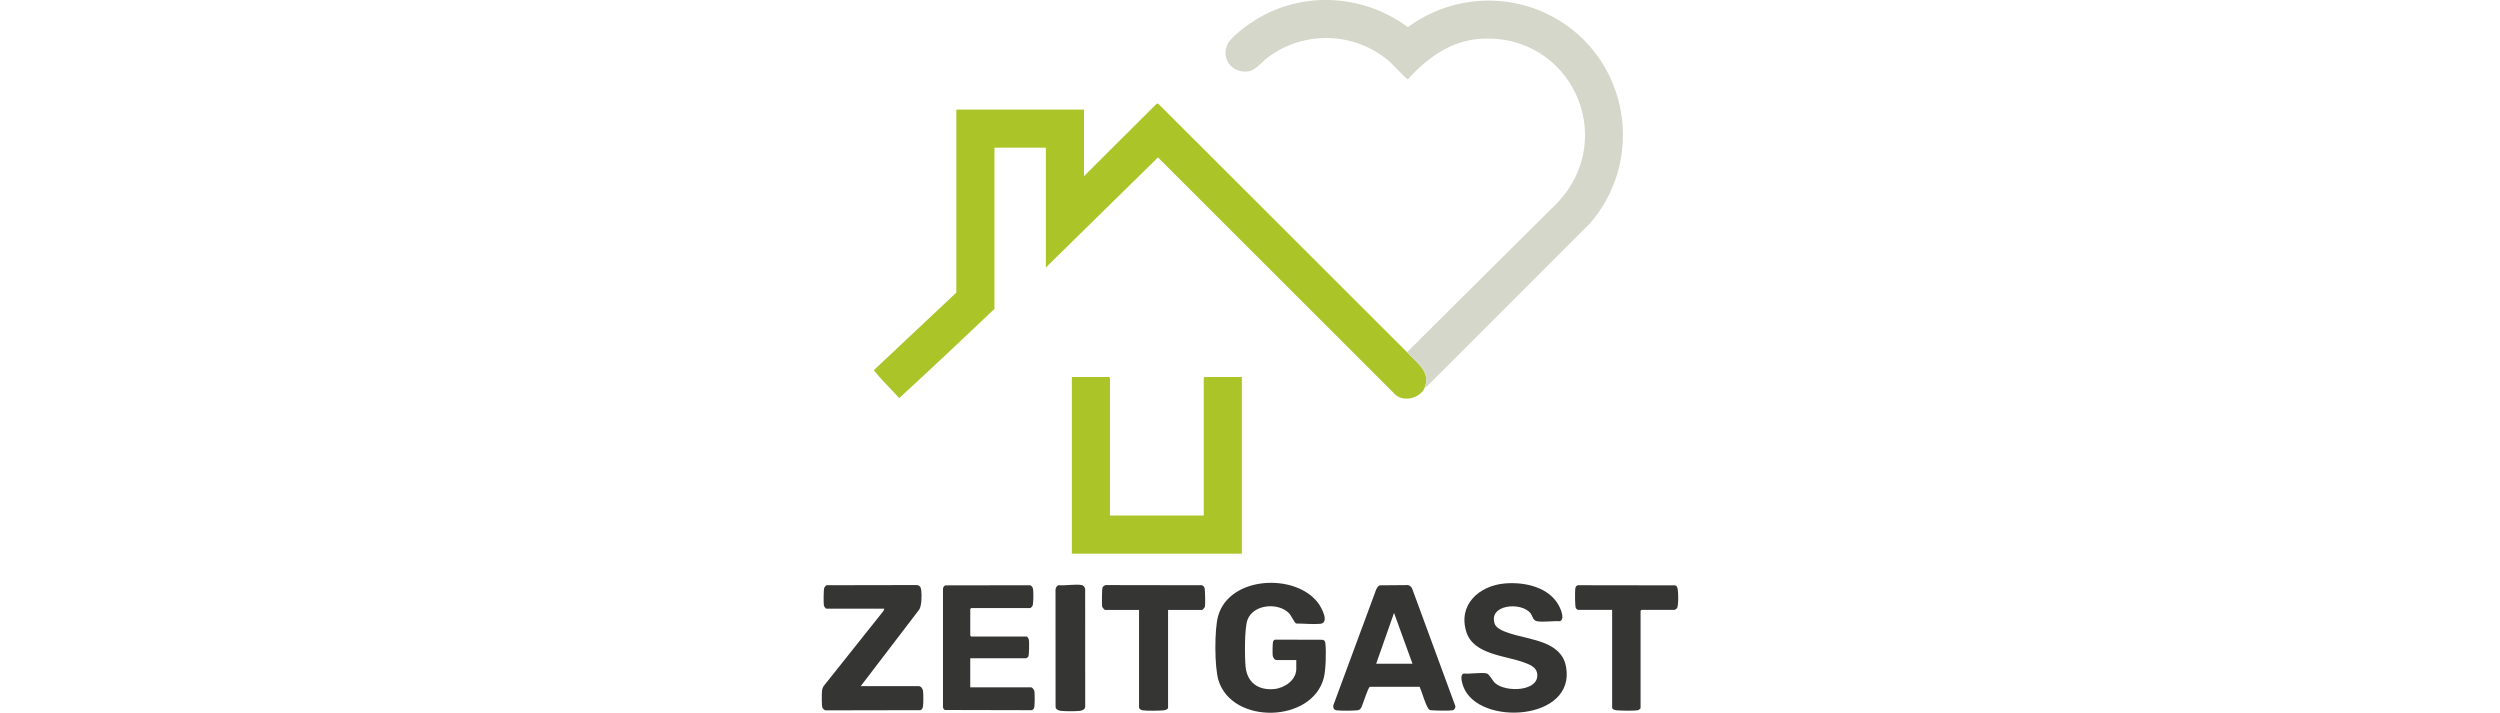 <?xml version="1.0" encoding="UTF-8"?><svg id="Ebene_2" xmlns="http://www.w3.org/2000/svg" viewBox="0 0 438.43 364.89" height="125px"><defs><style>.cls-1{fill:#abc529;}.cls-2{fill:#d5d7ca;}.cls-3{fill:#353533;}</style></defs><g id="Ebene_1-2"><path class="cls-1" d="M299.61,180.29c4.67,5.35,12.51,9.92,8.98,18.27-2.17,5.15-10.24,7.36-14.71,3.72l-121.78-121.68-57.39,56.33v-61.32h-26.32v82.53c-16.11,15.36-32.35,30.6-48.74,45.66-4.27-4.71-8.93-9.17-12.91-14.07l.16-.46,41.98-39.49V56.1h65.35v34.07l37-36.87.63-.3.46.16,127.3,127.14Z"/><path class="cls-2" d="M308.59,198.56c3.53-8.35-4.31-12.92-8.98-18.27l76.82-76.33c31.74-33.21,7.14-87.06-39.2-84.1-15.25.97-27.34,9.82-37.19,20.74-.61.11-7.71-7.57-8.93-8.66-17.58-15.62-43.87-16.69-62.7-2.6-2.95,2.21-6.49,6.75-10.12,7.22-8.1,1.07-14.17-6.45-10.57-13.98,1.78-3.73,10.21-9.83,13.87-12.14,24.27-15.27,55.57-13.55,78.43,3.48,24-17.7,56.86-18.25,81.26-.95,33.14,23.5,38.61,70.94,11.86,101.5l-83.31,83.3-1.24.77Z"/><path class="cls-1" d="M147.54,263.91h48v-70.45s.43-.46.46-.46h19.05v90.43h-87.03v-90.43h19.05s.46.43.46.46v70.45Z"/><path class="cls-3" d="M242.93,337.92h-10.07c-1.07,0-1.9-1.29-2.02-2.32-.14-1.18-.14-6.72.3-7.46.14-.24.59-.61.86-.69l24.57.07c.89.33,1.12.98,1.23,1.87.49,4.13.23,13.5-.78,17.51-5.83,23.24-47.01,24.24-53.96,1.3-2.05-6.77-2.09-26.01-.17-32.82,5.86-20.76,39.96-22.02,51.31-6.55,1.65,2.25,5.9,10.07.97,10.52-3.85.35-8.36-.17-12.27-.15-.95-.31-2.56-4.12-3.7-5.28-5.56-5.67-18.36-4.64-21.3,3.47-1.55,4.28-1.41,18.79-.96,23.74.76,8.29,6.5,12.36,14.63,11.61,5.27-.48,11.34-4.51,11.34-10.33v-4.49Z"/><path class="cls-3" d="M349.72,298.68c10.23-.86,22.91,1.91,27.89,11.87.87,1.73,2.89,6.68.14,7.48-3.48-.24-8.02.56-11.38.04-2.5-.38-2.34-2.59-3.58-4.16-4.71-5.94-21.55-4.48-18.34,5.34.94,2.86,5.63,4.29,8.2,5.12,10.15,3.3,25.9,3.84,28.34,16.88,5.21,27.82-44.74,30.67-52.5,10.38-.59-1.54-2.11-6.18.15-6.83,3.4.32,8.51-.67,11.7-.06,1.38.26,3,3.77,4.34,4.95,5.66,5.04,23.46,4.29,21.46-5.36-.63-3.02-4.24-4.32-6.81-5.26-9.52-3.48-25.72-3.99-29.36-15.55-4.41-14.03,6.64-23.74,19.76-24.84Z"/><path class="cls-3" d="M76,336.99v14.87h31.13c.63,0,1.62,1.26,1.72,2,.2,1.48.19,6.6-.04,8.05-.14.86-.57,1.46-1.44,1.66l-44.37-.1c-.65-.43-1.04-1.01-.96-1.83v-59.8c-.03-.93.31-1.87,1.24-2.17l43.47-.07c1.09.59,1.37,1.4,1.47,2.55.14,1.47.18,6.98-.36,8.03-.11.22-.97,1.12-1.04,1.12h-30.35s-.46.43-.46.46v13.63s.43.46.46.46h28.49c.34,0,.99,1.27,1.07,1.72.19,1.2.16,7.84-.32,8.62-.14.22-.88.81-1.05.81h-28.65Z"/><path class="cls-3" d="M306.07,351.59h-25.46c-1.05.36-3.57,9.12-4.48,10.7-.52.92-1.02,1.22-2.07,1.34-2.12.25-8.49.29-10.55,0-1.34-.18-1.85-1.28-1.63-2.57l21.92-59.24c.37-.8.97-1.9,1.85-2.18l14.4-.12c1,.16,1.8.93,2.19,1.84l22.15,60.24c-.04.85-.49,1.83-1.41,2-1.74.33-8.56.2-10.54.02-.47-.04-.85-.03-1.31-.24-1.56-.72-4.11-9.84-5.07-11.81ZM283.81,339.78h18.58l-9.44-26.02-9.14,26.02Z"/><path class="cls-3" d="M19.94,351.24h29.58c1.35,0,2.19,1.38,2.33,2.63.19,1.68.2,6.08-.03,7.73-.11.76-.58,1.91-1.43,1.96l-48.27.09c-.78.04-1.65-.85-1.86-1.55-.35-1.15-.29-7.11-.14-8.53.09-.83.35-1.6.8-2.3l30.61-38.45.49-1.21H2.44c-.54,0-1.29-1.2-1.38-1.72-.2-1.25-.17-8.07.22-9.04.16-.39.81-1.13,1.22-1.26l45.79-.08c1.8-.02,2.43,1,2.62,2.65.3,2.68.29,7.5-.99,9.85l-29.98,39.24Z"/><path class="cls-3" d="M177.27,312.22v50.02c0,.95-1.54,1.34-2.31,1.41-2.28.21-8.71.31-10.83-.03-.61-.1-1.72-.77-1.72-1.37v-50.02h-17.5c-.17,0-1.3-1.26-1.39-1.71-.18-.96-.11-9.1.15-9.74.25-.6,1.41-1.44,2.14-1.26l48.89.08c.41.12,1.07.86,1.22,1.26.35.89.44,8.54.23,9.67-.09.45-1.21,1.71-1.39,1.71h-17.5Z"/><path class="cls-3" d="M404.6,312.22h-17.5c-.17,0-.91-.59-1.05-.81-.52-.82-.49-8.14-.36-9.58.1-1.12.24-1.92,1.47-2.24l49.66.07c.33.15.71.33.93.62.9,1.2.89,9.7.12,10.99-.15.26-1.04.94-1.22.94h-17.03s-.46.43-.46.46v49.86c0,.2-1,1-1.4,1.08-1.78.34-8.82.21-10.85.02-.77-.07-2.31-.45-2.31-1.41v-50.02Z"/><path class="cls-3" d="M121.13,299.58c3.51.33,8.71-.68,12.01-.06.86.16,1.56,1.2,1.69,2.02l.02,60.07c.01,1.52-1.36,2.11-2.67,2.29-2.03.27-7.83.27-9.86,0-1.15-.15-2.53-.68-2.64-2.01l-.03-59.77c-.06-1.08.53-2.04,1.47-2.55Z"/></g></svg>